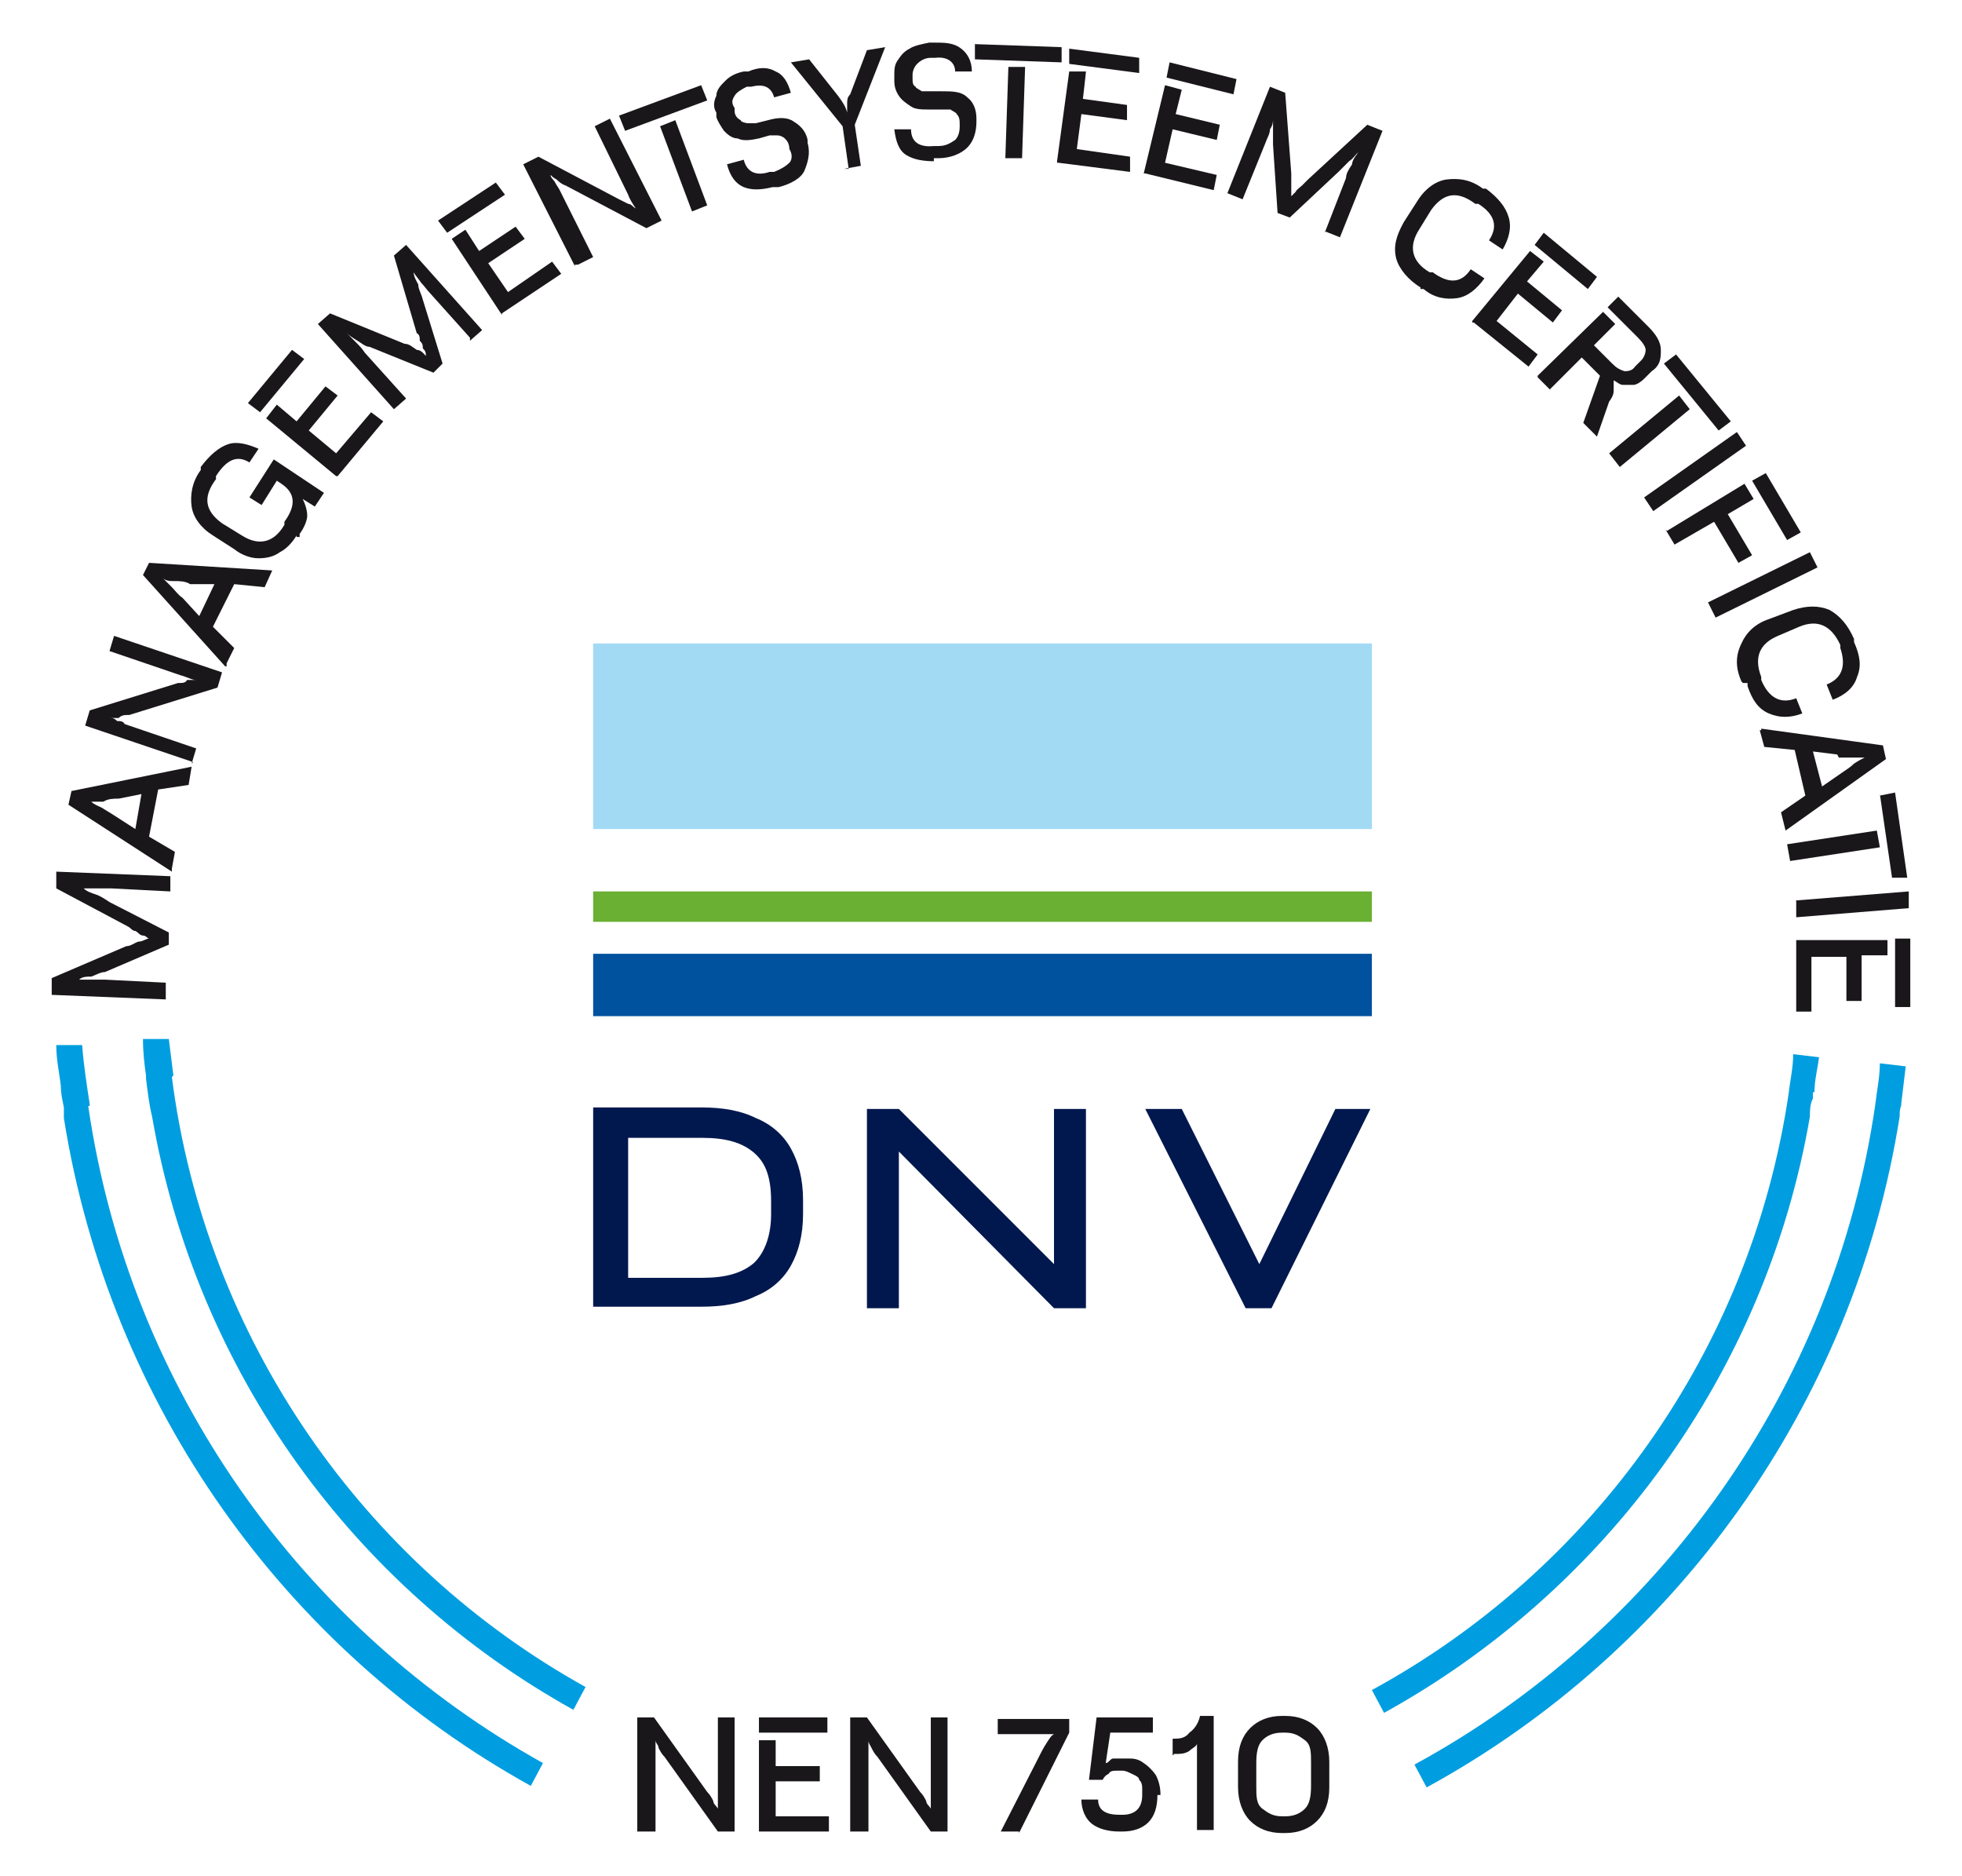 <?xml version="1.0" encoding="UTF-8"?>
<svg id="Layer_1" xmlns="http://www.w3.org/2000/svg" version="1.1" viewBox="0 0 129 123.3">
  <!-- Generator: Adobe Illustrator 29.5.1, SVG Export Plug-In . SVG Version: 2.1.0 Build 141)  -->
  <defs>
    <style>
      .st0 {
        fill: #69b033;
      }

      .st1 {
        fill: #01184e;
      }

      .st2 {
        fill: #1a171b;
      }

      .st3 {
        fill: #009ee0;
      }

      .st4 {
        fill: #00519e;
      }

      .st5 {
        fill: #a2daf4;
      }
    </style>
  </defs>
  <path class="st1" d="M50.7,79.8c0,1.4-.4,2.5-1.1,3.2-.8.7-1.9,1-3.4,1h-4.9v-9.2h4.9c1.5,0,2.6.3,3.4,1,.8.7,1.1,1.7,1.1,3.2v.8ZM49.7,73.5c-1-.5-2.2-.7-3.6-.7h-7.1v13.1h7.1c1.4,0,2.6-.2,3.6-.7,1-.4,1.8-1.1,2.3-2s.8-2,.8-3.4v-.9c0-1.4-.3-2.5-.8-3.4s-1.3-1.6-2.3-2"/>
  <polygon class="st1" points="69.3 83.1 59.1 72.9 57.9 72.9 57 72.9 57 86 59.1 86 59.1 75.7 69.3 86 71.4 86 71.4 72.9 69.3 72.9 69.3 83.1"/>
  <rect class="st5" x="39" y="42.3" width="51.2" height="12.2"/>
  <rect class="st0" x="39" y="58.6" width="51.2" height="2"/>
  <rect class="st4" x="39" y="62.7" width="51.2" height="4.1"/>
  <polygon class="st1" points="87.8 72.9 82.8 83.1 77.7 72.9 75.3 72.9 81.9 86 83.6 86 90.1 72.9 87.8 72.9"/>
  <g>
    <path class="st2" d="M11.2,58.6l-3.9-.2h-.9c-.3,0-.6,0-.9,0h0c.2.2.5.3.8.4s.6.3.9.5l3.9,2v.8l-4.2,1.8c-.3,0-.6.2-.9.3-.3,0-.6,0-.8.2h1.7l4,.2v1.1l-7.5-.3v-1.1l4.9-2.1c.3,0,.5-.2.8-.3.3,0,.5-.2.7-.2h0c-.1,0-.2-.2-.4-.2s-.3-.2-.5-.3c-.2,0-.3-.2-.5-.3l-4.7-2.5v-1.1l7.5.3s0,1.1,0,1.1Z"/>
    <path class="st2" d="M11.3,57.3l-6.8-4.4.2-.9,7.9-1.6-.2,1.2-2,.3-.6,3.1,1.7,1-.2,1.1v.2ZM7.5,53.6l1.4.9.4-2.3-1.5.3c-.3,0-.7,0-1,.2h-.8c.2.2.5.3.7.4.3.2.5.3.8.5Z"/>
    <path class="st2" d="M12.7,50.1l-7.1-2.4.3-1,5.8-1.8c.3,0,.5,0,.6-.2h.6c-.3,0-.6-.2-1-.3l-4.7-1.6.3-1,7.1,2.4-.3,1-5.8,1.8c-.3,0-.5,0-.7.2h-.6c.2,0,.3,0,.5.2.2,0,.4,0,.5.2l4.7,1.6-.3,1h0Z"/>
    <path class="st2" d="M14.8,43.8l-5.4-6,.4-.8,8.1.5-.5,1.1-2-.2-1.4,2.8,1.4,1.4-.5,1v.2ZM12,39.3l1.1,1.2,1-2.1h-1.6c-.3-.2-.7-.2-1-.2s-.6,0-.8-.2h0c.2.2.4.4.6.6.2.2.4.5.7.7Z"/>
    <path class="st2" d="M19.5,35.2c-.3.5-.7.9-1.1,1.1-.4.3-.9.4-1.4.4s-1.1-.2-1.6-.6l-1.4-.9c-.8-.5-1.3-1.2-1.4-1.9s0-1.6.6-2.4v-.2c.6-.8,1.2-1.3,1.8-1.5.6-.2,1.3,0,2,.3l-.6.9c-.8-.5-1.5-.2-2.2.9v.2c-.9,1.2-.7,2.1.4,2.9l1.3.8c1.1.7,2.1.5,2.8-.7v-.2c.8-1.1.7-1.9-.2-2.5l-.3-.2-1,1.6-.8-.5,1.6-2.5,3.3,2.2-.6.9-.8-.5h0c.2.4.3.8.3,1.1s-.2.8-.5,1.2v.2h-.2Z"/>
    <path class="st2" d="M17.1,27.1l-.8-.6,2.9-3.5.8.6-2.9,3.5ZM22.1,31.3l-4.6-3.8.7-.9,1.3,1.1,1.9-2.3.8.6-1.9,2.3,1.8,1.5,2.3-2.7.8.6-3,3.6h0Z"/>
    <path class="st2" d="M30.9,22.2l-2.6-2.9c-.2-.2-.4-.5-.6-.7-.2-.3-.4-.5-.5-.7h0c0,.3.2.6.3.8,0,.3.2.6.3,1l1.3,4.2-.6.6-4.2-1.7c-.3,0-.6-.3-.8-.4-.3-.2-.5-.3-.7-.5h0c.2.2.4.4.6.6.2.2.4.4.6.7l2.7,3-.8.7-5-5.6.8-.7,4.9,2c.3,0,.5.2.8.4.3,0,.5.3.6.4h0c0-.2,0-.3-.2-.5,0-.2,0-.3-.2-.5,0-.2,0-.4-.2-.5l-1.5-5.1.8-.7,5,5.6-.8.7v-.2Z"/>
    <path class="st2" d="M29.4,15.3l-.6-.8,3.8-2.5.6.8-3.8,2.5ZM33,20.7l-3.3-5,.9-.6.9,1.4,2.4-1.6.6.8-2.4,1.6,1.3,1.9,2.9-2,.6.8-3.9,2.6h0Z"/>
    <path class="st2" d="M37.8,17.5l-3.4-6.7,1-.5,5.3,2.8.6.3c.2,0,.3.2.5.3h0c-.2-.3-.4-.6-.5-.9l-2.2-4.5,1-.5,3.4,6.7-1,.5-5.3-2.8c-.3-.1-.5-.3-.6-.4-.2-.1-.3-.2-.4-.3h0c0,.2.2.3.3.5s.2.3.3.5l2.2,4.4-1,.5h-.2Z"/>
    <path class="st2" d="M41.1,8.6l-.4-1,5.4-2,.4,1-5.4,2ZM45.5,13.9l-2.1-5.6,1-.4,2.1,5.6-1,.4Z"/>
    <path class="st2" d="M50.8,12.3c-.8.2-1.4.2-1.9,0s-.9-.7-1.1-1.5l1.1-.3c.2.8.8,1.1,1.7.8h.3c.5-.2.8-.4,1-.6s.2-.6,0-.9h0c0-.4-.2-.6-.3-.7s-.3-.2-.5-.2h-.5l-.7.2c-.5.1-1,.2-1.4,0-.4,0-.7-.3-.9-.5-.2-.3-.4-.6-.5-.9v-.3c-.2-.3-.2-.7,0-1.1,0-.4.3-.7.6-1s.7-.5,1.2-.6h.3c.7-.3,1.3-.3,1.8,0,.5.2.8.7,1,1.4l-1.1.3c-.2-.7-.7-.9-1.5-.7h-.3c-.4.2-.7.4-.8.6-.2.3-.2.5,0,.8v.2c0,.3.2.5.4.6,0,.1.3.2.5.2h.5l.8-.2c.7-.2,1.3-.2,1.7.1.5.3.8.7.9,1.2v.2c.2.7,0,1.3-.2,1.8s-.9.9-1.7,1.1h-.4Z"/>
    <path class="st2" d="M55.8,11.1l-.4-2.8-3.4-4.2,1.2-.2,1.9,2.4c.3.4.5.7.6,1.1h0v-.6c0-.2,0-.4.2-.6l1.1-2.9,1.2-.2-2,5.1.4,2.7-1.1.2h.3Z"/>
    <path class="st2" d="M61.5,10.6c-.8,0-1.4-.1-1.9-.4s-.7-.9-.8-1.7h1.1c0,.8.5,1.2,1.5,1.1h.3c.5,0,.8-.2,1.1-.4.2-.2.3-.5.3-.9h0c0-.4,0-.6-.2-.8,0-.1-.3-.2-.4-.3h-1.3c-.6,0-1,0-1.3-.2s-.6-.4-.8-.7c-.2-.3-.3-.6-.3-1v-.3c0-.4,0-.7.2-1s.4-.6.8-.8c.3-.2.8-.3,1.3-.4h.3c.7,0,1.3,0,1.8.4.4.3.7.8.7,1.5h-1.1c0-.6-.5-1-1.3-.9h-.3c-.4,0-.7.2-.9.4-.2.2-.3.5-.3.7v.2c0,.3,0,.5.2.6,0,.1.3.2.4.3h1.3c.7,0,1.3,0,1.7.4.4.3.6.8.6,1.4v.2c0,.7-.2,1.3-.6,1.7-.4.4-1.1.7-1.9.7h-.3v.2Z"/>
    <path class="st2" d="M64.1,3.9v-1l5.7.2v1l-5.7-.2ZM66.1,10.4l.2-6h1.1l-.2,6h-1.1Z"/>
    <path class="st2" d="M69.5,10.6l.8-5.9h1.1c0,.1-.2,1.8-.2,1.8l2.9.4v1c0,0-3-.4-3-.4l-.3,2.3,3.5.5v1c0,0-4.7-.6-4.7-.6h-.1ZM70.3,4.2v-1c0,0,4.6.6,4.6.6v1c0,0-4.6-.6-4.6-.6Z"/>
    <path class="st2" d="M75.2,11.4l1.4-5.8,1.1.3-.4,1.6,2.9.7-.2,1-2.9-.7-.5,2.2,3.4.8-.2,1-4.5-1.1h-.1ZM76.7,5.1l.2-1,4.4,1.1-.2,1-4.4-1.1Z"/>
    <path class="st2" d="M87.1,15.3l1.4-3.6c0-.3.2-.6.4-.9,0-.3.3-.6.4-.8h0c-.2.2-.3.4-.6.6-.2.2-.5.5-.7.7l-3.2,3-.8-.3-.3-4.5v-1.7h0c0,.2,0,.4-.2.7,0,.3-.2.6-.3.9l-1.5,3.7-1-.4,2.8-7,1,.4.4,5.3v1.5h0s.2-.2.3-.3c0-.1.3-.3.4-.4s.3-.3.4-.4l3.9-3.6,1,.4-2.8,7-1-.4h0Z"/>
    <path class="st2" d="M93.4,18.9c-.8-.5-1.4-1.2-1.6-1.9-.2-.8,0-1.5.5-2.4l.9-1.4c.5-.8,1.2-1.3,1.9-1.4.8-.1,1.6,0,2.4.6h.2c.8.6,1.3,1.2,1.5,1.9.2.7,0,1.4-.4,2.1l-.9-.6c.6-.9.4-1.7-.7-2.4h-.2c-1.2-.9-2.1-.7-2.9.4l-.8,1.3c-.7,1.1-.5,2.1.7,2.8h.2c1.1.8,1.9.7,2.5-.2l.9.6c-.5.7-1.1,1.2-1.8,1.3-.7.1-1.5,0-2.2-.6h-.2Z"/>
    <path class="st2" d="M96.8,21.1l3.8-4.6.9.7-1.1,1.3,2.3,1.9-.6.8-2.3-1.9-1.4,1.8,2.7,2.2-.6.8-3.6-2.9h-.1ZM100.9,16.1l.6-.8,3.5,2.9-.6.8-3.5-2.9Z"/>
    <path class="st2" d="M101.1,24.7l4.3-4.2.8.8-1.4,1.4,1.2,1.2c.3.3.5.4.8.5.2,0,.5,0,.7-.3l.4-.4c.2-.2.3-.5.3-.7s-.2-.5-.5-.8l-2-2,.7-.7,2,2c.5.5.8,1,.8,1.5s0,1-.6,1.4l-.5.5c-.2.2-.5.4-.7.4h-.7c-.2,0-.4-.2-.6-.3h0v.6c0,.2,0,.4-.3.8l-.8,2.3-.9-.9,1.1-3.1-1.2-1.2-2.1,2.1-.8-.8h0Z"/>
    <path class="st2" d="M105.8,29.8l4.6-3.8.7.9-4.6,3.8-.7-.9ZM109.4,23.9l.8-.6,3.6,4.4-.8.6-3.6-4.4Z"/>
    <path class="st2" d="M108.1,32.7l6.1-4.3.6.9-6.1,4.3-.6-.9Z"/>
    <path class="st2" d="M109.6,34.9l5.1-3.1.6,1-1.7,1,1.6,2.7-.9.5-1.6-2.7-2.6,1.5-.6-1h0ZM115.2,31.6l.9-.5,2.3,3.9-.9.5-2.3-3.9Z"/>
    <path class="st2" d="M112.3,39.6l6.7-3.3.5,1-6.7,3.3-.5-1Z"/>
    <path class="st2" d="M114.5,44.8c-.4-.9-.4-1.7,0-2.5.3-.7.9-1.3,1.8-1.6l1.6-.6c.9-.3,1.7-.3,2.4,0,.7.4,1.2,1,1.6,1.9v.2c.4.9.5,1.6.2,2.3-.2.7-.8,1.2-1.6,1.5l-.4-1c1-.4,1.3-1.2.9-2.4v-.2c-.6-1.3-1.5-1.7-2.7-1.2l-1.4.6c-1.2.5-1.6,1.4-1.1,2.7v.2c.5,1.2,1.3,1.6,2.3,1.2l.4,1c-.8.3-1.5.3-2.2,0s-1.1-.9-1.4-1.8v-.2h-.3Z"/>
    <path class="st2" d="M115.8,47.9l8,1.1.2.9-6.6,4.7-.3-1.2,1.6-1.1-.7-3-2-.2-.3-1.1h.1ZM120.8,49.6l-1.6-.2.6,2.3,1.3-.9c.3-.2.6-.4.8-.6.3-.2.5-.3.7-.4h-.8c-.3,0-.6,0-.9,0h0Z"/>
    <path class="st2" d="M117.5,55.5l5.9-.9.2,1.1-5.9.9-.2-1.1ZM123.6,52.3l1-.2.8,5.6h-1c0,0-.8-5.5-.8-5.5h0Z"/>
    <path class="st2" d="M118,59.2l7.5-.6v1.1l-7.4.6v-1.1h-.1Z"/>
    <path class="st2" d="M118.1,61.8h6v1h-1.7v3h-1v-2.9h-2.3v3.6h-1v-4.6h0ZM124.6,61.7h1v4.5h-1v-4.5Z"/>
  </g>
  <g>
    <path class="st3" d="M11.4,70.7c-.1-.8-.2-1.6-.3-2.4h-1.7c0,.9.1,1.7.2,2.4h0v.2c.1.8.2,1.7.4,2.5h0c2.9,16.8,13.3,31,27.7,39l.8-1.5c-14.6-8.1-25-22.9-27.2-40.1h0Z"/>
    <path class="st3" d="M119.3,71.8c0-.8.2-1.5.3-2.3l-1.7-.2c0,.9-.2,1.7-.3,2.6-2.5,16.9-12.9,31.3-27.4,39.2l.8,1.5c14.5-8,25.1-22.3,28-39.2h0c0-.4,0-.8.2-1.2v-.4h0Z"/>
    <path class="st3" d="M125,72.6c.1-.8.2-1.7.3-2.5l-1.7-.2c0,.9-.2,1.8-.3,2.7-2.7,18.7-14.3,34.7-30.3,43.4l.8,1.5c16.3-8.9,28.1-25.1,31.1-44.1h0c0-.2,0-.5.1-.7h0q0,0,0-.1Z"/>
    <path class="st3" d="M5.9,72.6c-.2-1.3-.4-2.6-.5-3.9h-1.7c0,1,.2,1.8.3,2.7h0c0,.5.1.9.2,1.4v.7h0c3,18.9,14.6,35,30.7,43.9l.8-1.5c-15.8-8.8-27.2-24.6-29.9-43.2h.1Z"/>
  </g>
  <g>
    <path class="st2" d="M41.9,120.4v-7.5h1.1l3.5,4.9c.2.2.3.4.4.6,0,.2.2.3.3.5h0v-6h1.1v7.5h-1.1l-3.5-4.9c-.2-.2-.3-.4-.4-.6,0-.2-.2-.3-.2-.5h0v6h-1.3Z"/>
    <path class="st2" d="M49.9,113.9v-1h4.5v1h-4.5ZM49.9,120.4v-6h1.1v1.7h2.9v1h-2.9v2.3h3.5v1h-4.6Z"/>
    <path class="st2" d="M55.9,120.4v-7.5h1.1l3.5,4.9c.2.2.3.4.4.6,0,.2.2.3.3.5h0v-6h1.1v7.5h-1.1l-3.5-4.9c-.2-.2-.3-.4-.4-.6s-.2-.3-.2-.5h0v6h-1.3Z"/>
    <path class="st2" d="M67,120.4h-1.2l2.3-4.5c.3-.6.5-1,.7-1.3s.3-.5.5-.6h0c0,0-3.7,0-3.7,0v-1h4.7v.9l-3.3,6.6Z"/>
    <path class="st2" d="M76.1,117.8v.2c0,.8-.2,1.4-.6,1.8-.4.4-1,.6-1.7.6h-.2c-.8,0-1.4-.2-1.8-.5s-.7-.9-.7-1.6h1.1c0,.7.5,1,1.4,1h.2c.8,0,1.3-.4,1.3-1.3v-.3c0-.3,0-.5-.2-.7,0-.2-.3-.3-.5-.4-.2-.1-.4-.2-.6-.2h-.3c-.3,0-.5,0-.6.2-.2.1-.3.2-.4.4h-.9l.5-4.1h3.7v1h-2.8l-.3,2h0c.2,0,.3-.3.5-.3s.4,0,.6,0h.3c.4,0,.7,0,1.1.3.3.2.6.5.8.8.2.4.3.8.3,1.3h-.3Z"/>
    <path class="st2" d="M77.1,115.4v-1.1c.4,0,.8,0,1.1-.4.3-.2.6-.6.7-1.1h.9v7.5h-1.1v-5.7h0c0,.2-.3.3-.5.5-.3.2-.6.2-1,.2h0Z"/>
    <path class="st2" d="M84.3,120.5c-.9,0-1.6-.3-2.1-.8s-.8-1.3-.8-2.2v-1.7c0-1,.3-1.7.8-2.2s1.2-.8,2.1-.8h.2c.9,0,1.6.3,2.1.8s.8,1.3.8,2.2v1.7c0,1-.3,1.7-.8,2.2s-1.2.8-2.1.8h-.2ZM84.3,119.4h.2c.6,0,1-.2,1.3-.5s.4-.8.4-1.5v-1.5c0-.7,0-1.2-.4-1.5s-.7-.5-1.3-.5h-.2c-.6,0-1,.2-1.3.5s-.4.8-.4,1.5v1.5c0,.7,0,1.2.4,1.5s.7.5,1.3.5Z"/>
  </g>
</svg>